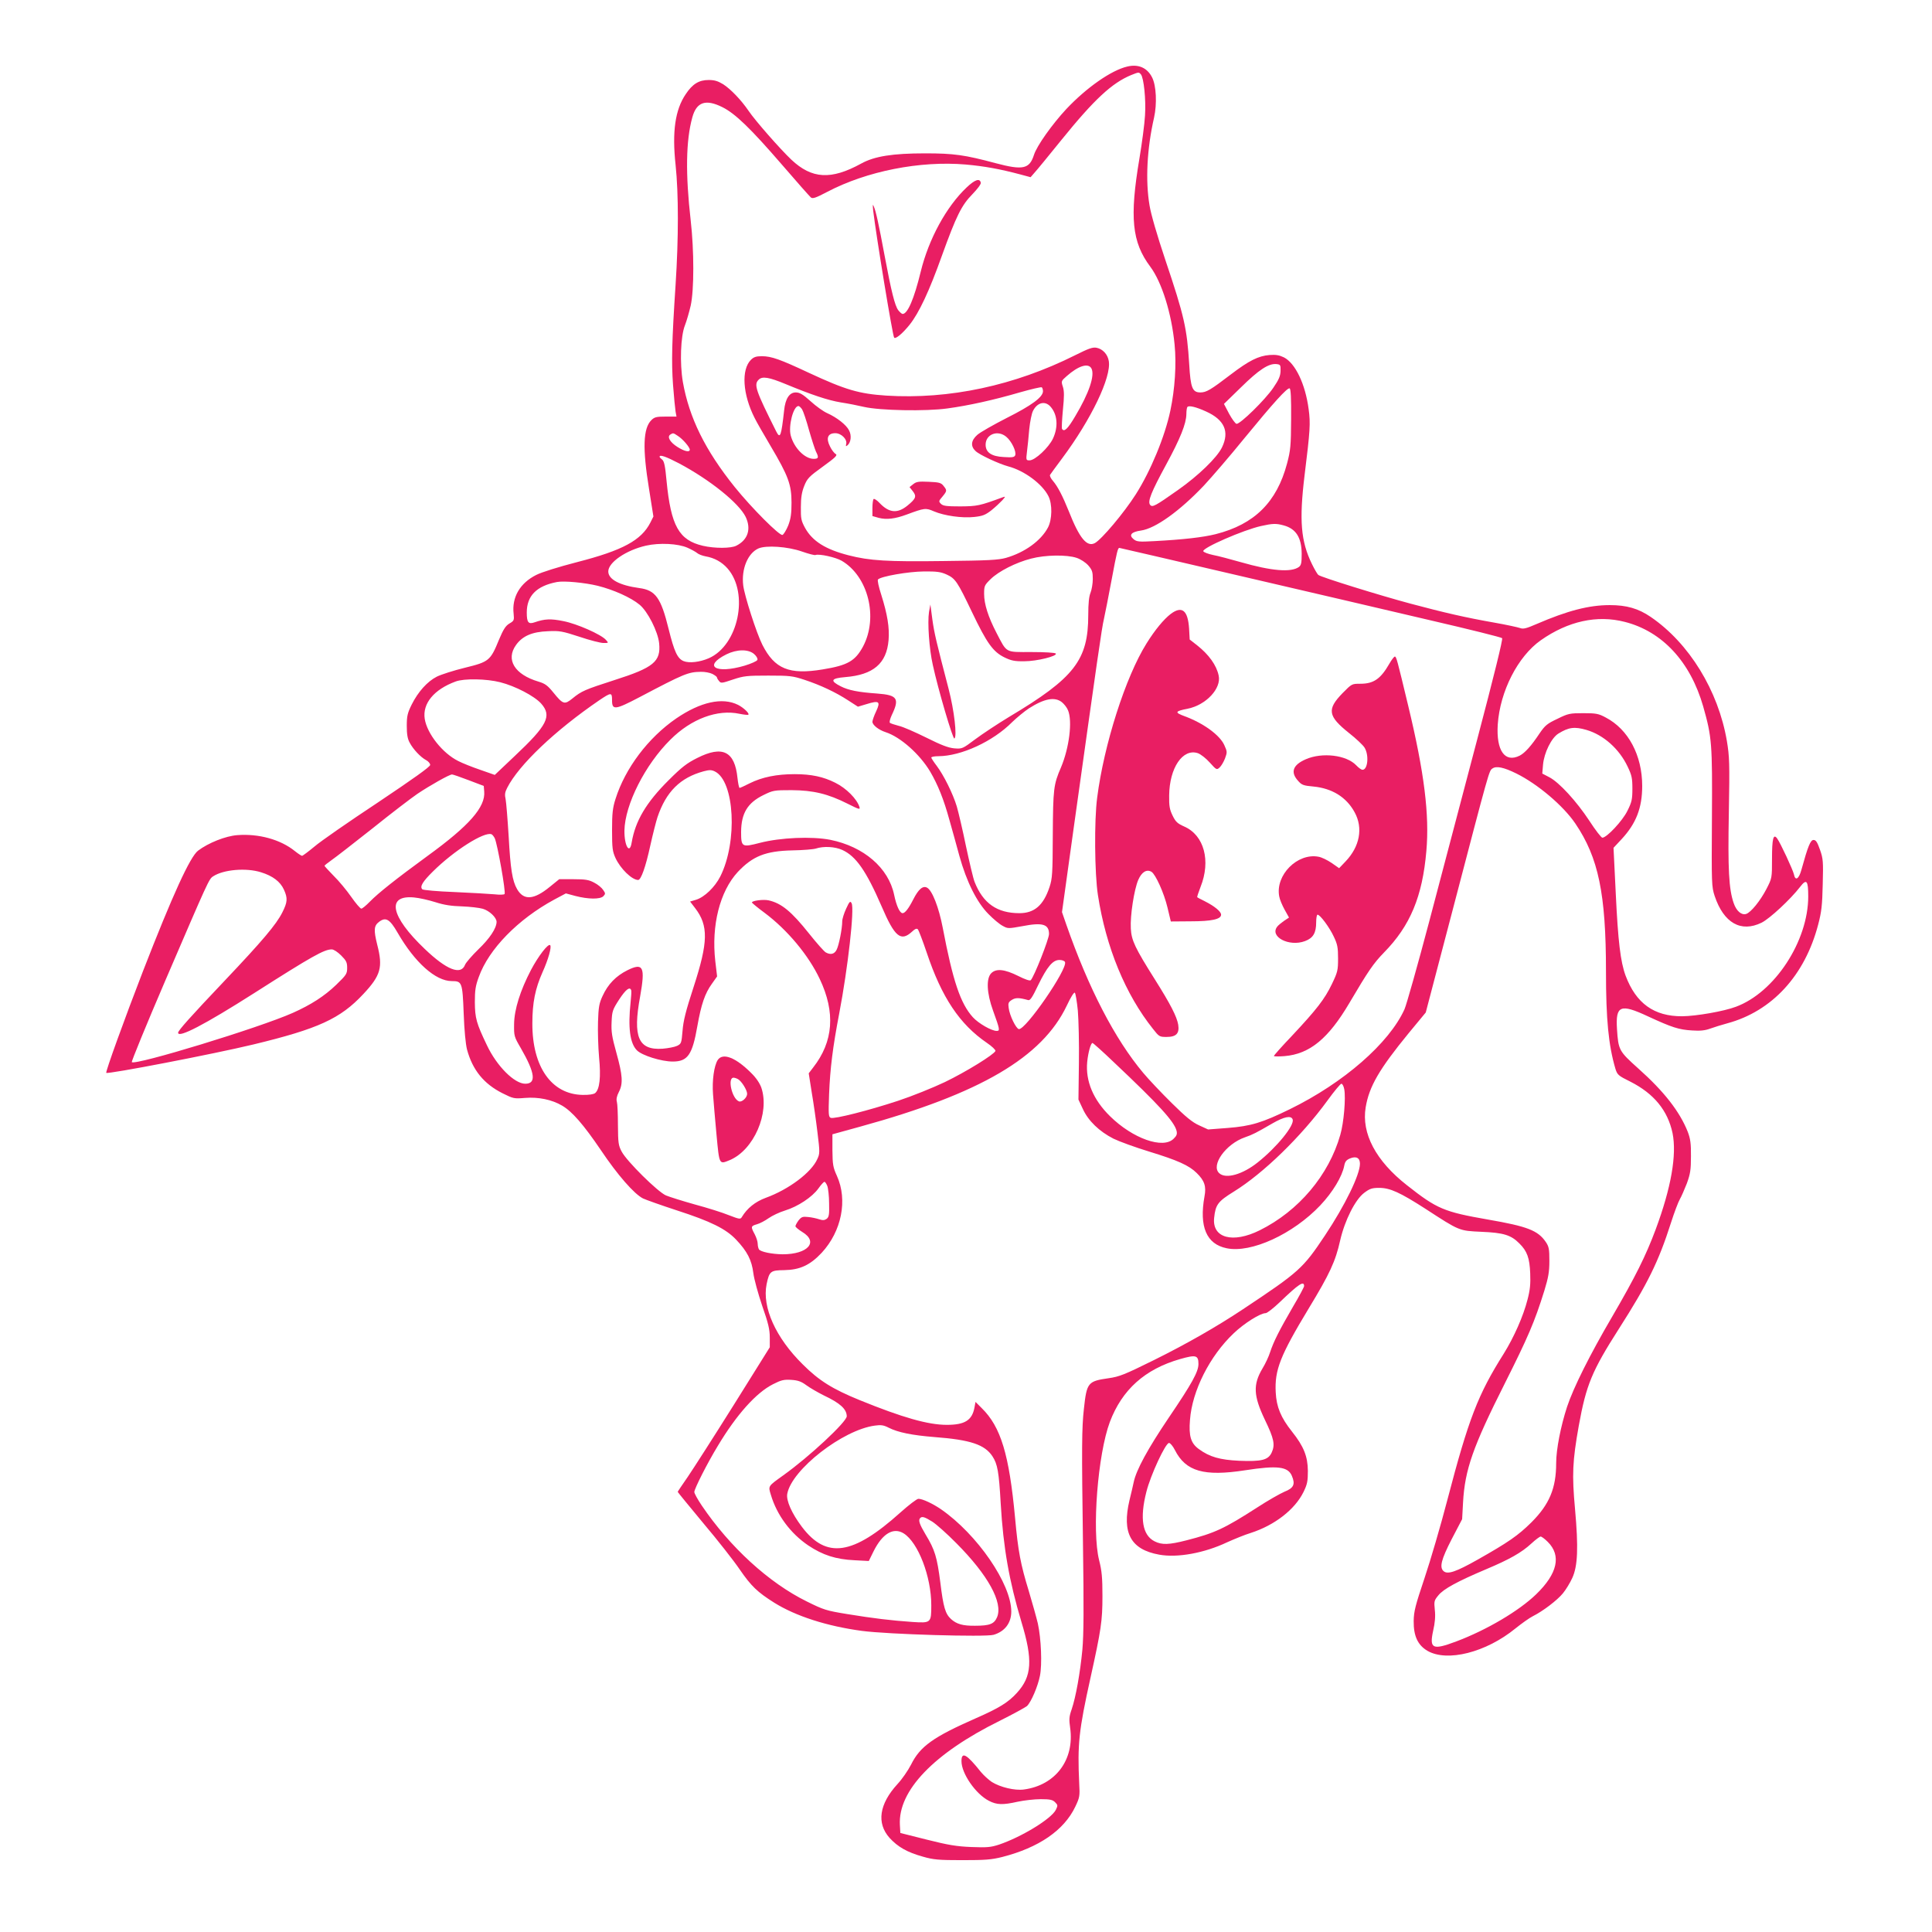 <?xml version="1.0" standalone="no"?>
<!DOCTYPE svg PUBLIC "-//W3C//DTD SVG 20010904//EN"
 "http://www.w3.org/TR/2001/REC-SVG-20010904/DTD/svg10.dtd">
<svg version="1.0" xmlns="http://www.w3.org/2000/svg"
 width="1280pt" height="1280pt" viewBox="0 0 1280 1280"
 preserveAspectRatio="xMidYMid meet">
<g transform="translate(0,1280) scale(0.1,-0.1)"
fill="#e91e63" stroke="none">
<path d="M7468 12359 c-106 -25 -269 -139 -403 -281 -94 -101 -196 -244 -215
-305 -30 -93 -73 -102 -254 -54 -205 55 -278 65 -466 65 -216 0 -337 -19 -425
-68 -199 -109 -326 -102 -462 26 -73 69 -240 259 -283 323 -49 72 -118 144
-169 177 -35 21 -57 28 -96 28 -64 0 -107 -26 -152 -94 -70 -103 -91 -249 -67
-469 20 -190 20 -485 0 -792 -25 -379 -28 -513 -17 -665 6 -80 14 -160 17
-178 l6 -32 -71 0 c-62 0 -75 -3 -96 -24 -54 -54 -59 -186 -15 -455 l29 -183
-20 -40 c-60 -118 -185 -185 -485 -262 -124 -32 -236 -67 -271 -85 -108 -54
-163 -148 -150 -258 4 -42 3 -46 -28 -64 -25 -15 -40 -38 -69 -107 -57 -140
-67 -147 -226 -186 -74 -18 -158 -45 -186 -59 -63 -32 -124 -100 -167 -186
-27 -55 -32 -75 -32 -140 0 -55 5 -86 19 -111 23 -44 73 -97 109 -116 15 -8
27 -22 27 -32 0 -12 -111 -91 -347 -249 -192 -127 -381 -258 -420 -292 -40
-33 -77 -61 -82 -61 -4 0 -26 14 -47 31 -95 77 -240 117 -382 106 -78 -6 -191
-51 -260 -103 -53 -41 -168 -292 -365 -799 -121 -313 -249 -666 -243 -673 11
-10 708 124 974 188 431 104 577 171 729 334 116 124 131 177 92 328 -24 97
-22 125 13 151 44 33 70 18 122 -72 114 -198 252 -321 359 -321 68 0 71 -7 79
-214 4 -112 13 -203 22 -239 37 -137 112 -228 235 -290 72 -36 77 -37 150 -31
88 7 177 -11 245 -51 67 -39 143 -127 257 -295 110 -164 220 -290 279 -320 19
-9 120 -45 224 -79 226 -73 326 -123 393 -194 74 -78 103 -135 114 -221 5 -41
32 -138 59 -218 40 -114 50 -156 50 -209 l0 -65 -238 -381 c-131 -209 -269
-424 -305 -477 -37 -53 -67 -98 -67 -100 0 -2 77 -96 170 -208 94 -111 202
-249 240 -305 77 -112 118 -151 229 -221 144 -90 351 -156 581 -187 171 -23
819 -42 873 -26 74 22 117 78 117 154 0 184 -226 512 -466 678 -54 37 -122 69
-149 69 -11 0 -64 -41 -120 -91 -315 -283 -490 -309 -652 -95 -68 90 -106 176
-97 220 30 160 368 423 580 451 41 6 59 3 92 -14 61 -31 154 -50 304 -62 238
-18 332 -50 383 -127 34 -52 43 -102 55 -314 17 -292 56 -512 137 -783 77
-253 70 -362 -30 -471 -57 -63 -119 -101 -272 -168 -282 -124 -369 -186 -429
-307 -20 -39 -60 -97 -90 -129 -121 -132 -140 -259 -52 -357 54 -59 116 -95
221 -124 69 -20 104 -23 260 -23 152 0 193 3 265 21 242 62 409 176 484 333
29 61 31 70 26 155 -12 260 -3 348 75 700 70 317 79 375 79 540 0 122 -4 167
-22 238 -49 195 -9 702 71 916 81 214 232 350 466 417 105 30 121 25 121 -33
0 -51 -43 -129 -197 -356 -137 -203 -215 -345 -232 -427 -5 -25 -18 -79 -28
-120 -51 -216 8 -326 197 -360 120 -22 298 10 450 82 47 21 117 50 157 62 158
51 292 155 349 271 25 51 29 72 29 140 -1 96 -27 162 -105 260 -74 93 -103
163 -108 260 -8 149 30 244 219 557 139 229 177 311 208 450 30 132 100 271
159 315 37 28 52 33 100 33 71 0 137 -30 305 -138 229 -149 223 -146 372 -153
145 -6 196 -21 251 -77 52 -51 68 -97 72 -198 3 -71 -1 -111 -18 -175 -28
-110 -90 -249 -157 -357 -171 -271 -233 -431 -374 -970 -44 -169 -112 -401
-151 -517 -61 -182 -71 -220 -72 -285 -1 -99 27 -159 91 -197 131 -76 388 -11
583 148 41 33 93 70 115 81 68 34 162 106 199 151 20 24 48 70 63 103 36 79
41 200 18 456 -21 229 -17 317 25 553 49 270 87 362 266 642 189 296 262 443
344 700 22 69 49 140 59 157 10 17 31 65 47 106 23 64 27 90 27 180 1 84 -4
116 -21 161 -53 134 -157 268 -329 421 -127 114 -131 121 -140 260 -10 157 22
170 206 84 158 -73 204 -88 291 -93 55 -4 87 0 120 12 25 9 76 25 113 35 297
80 515 317 603 655 22 83 27 128 30 265 4 152 3 170 -18 230 -18 51 -27 65
-43 65 -20 0 -37 -41 -80 -197 -17 -63 -41 -77 -50 -30 -7 30 -89 207 -111
237 -25 34 -34 0 -34 -136 0 -127 0 -127 -37 -199 -41 -79 -103 -155 -134
-165 -31 -10 -65 19 -83 72 -32 92 -39 224 -32 599 6 330 4 372 -13 475 -57
334 -250 648 -505 822 -82 56 -160 78 -271 78 -138 0 -280 -37 -484 -125 -69
-30 -89 -35 -110 -27 -14 5 -91 22 -171 36 -193 34 -331 66 -556 126 -205 55
-592 175 -610 190 -6 5 -25 37 -42 72 -74 151 -85 290 -49 587 37 299 40 345
27 440 -22 166 -88 303 -163 342 -31 15 -53 19 -96 16 -74 -6 -136 -37 -258
-130 -132 -101 -161 -118 -200 -118 -53 0 -65 30 -74 184 -15 242 -33 322
-159 696 -54 161 -95 302 -104 359 -28 165 -17 377 30 582 20 90 15 211 -13
266 -32 64 -91 90 -165 72z m91 -52 c19 -24 34 -167 27 -272 -3 -55 -20 -183
-37 -285 -66 -391 -50 -554 72 -717 76 -102 141 -308 161 -516 13 -130 2 -295
-28 -437 -36 -172 -131 -401 -229 -555 -79 -124 -226 -298 -271 -323 -53 -28
-102 31 -173 211 -41 102 -74 165 -105 201 -14 16 -23 34 -19 40 4 6 39 55 79
108 194 260 328 540 310 646 -7 44 -40 80 -81 88 -26 5 -53 -5 -141 -49 -403
-202 -835 -294 -1252 -268 -181 12 -270 38 -513 151 -190 89 -248 110 -311
110 -38 0 -54 -5 -73 -24 -65 -65 -55 -229 25 -386 12 -25 60 -108 106 -186
116 -196 138 -254 138 -374 0 -75 -5 -107 -22 -152 -13 -31 -30 -59 -38 -62
-19 -7 -203 177 -316 317 -196 244 -302 459 -344 697 -21 124 -15 302 14 375
11 28 28 87 38 130 23 104 23 364 0 565 -35 308 -32 529 11 683 28 102 89 122
199 67 85 -42 188 -142 392 -378 98 -114 186 -213 194 -220 12 -10 31 -4 109
37 261 137 614 207 917 181 124 -11 228 -30 363 -66 l67 -18 26 30 c15 16 96
115 180 219 216 267 334 376 461 428 50 20 50 20 64 4z m925 -1965 c-1 -33
-11 -57 -48 -111 -54 -80 -221 -243 -244 -239 -8 2 -30 32 -49 67 l-34 65 113
110 c118 116 182 158 233 154 28 -3 30 -5 29 -46z m-1253 17 c24 -46 -16 -164
-107 -316 -50 -85 -74 -108 -88 -84 -3 4 0 61 6 125 9 89 9 125 0 153 -12 37
-12 39 25 71 78 69 143 89 164 51z m-2025 -104 c169 -70 279 -107 364 -121 47
-7 117 -21 155 -30 105 -24 409 -30 552 -10 140 19 307 56 482 107 74 21 138
36 143 33 4 -3 8 -15 8 -26 0 -39 -75 -94 -240 -177 -88 -45 -176 -95 -195
-112 -42 -37 -46 -75 -12 -107 27 -26 155 -85 217 -102 107 -28 226 -117 266
-197 27 -53 25 -155 -3 -208 -46 -87 -153 -165 -278 -201 -50 -14 -117 -18
-414 -21 -373 -5 -489 2 -629 38 -152 39 -239 93 -288 181 -26 48 -29 62 -28
138 0 63 6 100 22 140 20 50 31 62 124 129 83 60 98 75 85 83 -10 5 -27 27
-38 50 -28 55 -15 88 35 88 40 0 81 -41 72 -73 -3 -14 -2 -16 9 -7 23 19 28
66 10 99 -18 36 -80 85 -145 114 -25 11 -74 46 -110 79 -51 46 -72 58 -98 58
-42 0 -69 -41 -77 -119 -19 -171 -26 -191 -52 -140 -136 271 -150 311 -117
343 24 25 69 17 180 -29z m3348 -231 c-1 -179 -4 -208 -27 -295 -68 -256 -216
-403 -473 -468 -84 -21 -216 -36 -405 -46 -105 -6 -118 -4 -139 13 -33 27 -15
48 49 57 95 13 257 129 418 299 52 56 172 195 266 311 196 239 285 337 301
332 8 -3 11 -66 10 -203z m-1596 84 c48 -52 55 -135 18 -214 -28 -59 -118
-144 -155 -144 -23 0 -24 2 -17 58 4 31 11 98 15 148 5 50 16 105 25 122 28
55 78 68 114 30z m-1644 -20 c8 -13 29 -75 46 -138 18 -63 39 -127 46 -142 20
-39 17 -48 -15 -48 -59 0 -130 72 -152 154 -17 64 17 196 51 196 5 0 16 -10
24 -22z m2676 -14 c122 -55 157 -133 106 -238 -33 -68 -156 -187 -291 -282
-152 -107 -170 -117 -185 -99 -18 22 6 83 106 267 94 173 133 271 134 334 0
22 3 44 7 48 11 11 57 0 123 -30z m-3499 -162 c32 -20 79 -75 79 -91 0 -19
-35 -12 -82 18 -49 31 -70 67 -47 82 19 12 20 11 50 -9z m2176 -6 c35 -29 68
-98 59 -122 -5 -13 -18 -16 -76 -12 -82 4 -120 31 -120 82 0 69 80 100 137 52z
m-2168 -176 c205 -109 396 -263 441 -354 38 -80 16 -152 -61 -191 -35 -19
-145 -19 -222 -1 -159 37 -212 132 -241 431 -9 99 -16 130 -29 140 -9 7 -17
15 -17 19 0 16 43 1 129 -44z m4006 -411 c81 -22 118 -80 119 -187 0 -61 -3
-76 -18 -88 -52 -38 -182 -27 -387 32 -67 19 -149 41 -182 47 -33 7 -62 18
-65 25 -7 22 266 141 383 167 76 17 100 18 150 4z m-3950 -148 c27 -12 56 -28
65 -36 8 -7 33 -17 55 -21 58 -10 107 -37 145 -80 144 -164 72 -509 -124 -595
-60 -26 -130 -34 -167 -19 -41 17 -62 63 -99 212 -51 208 -87 258 -195 272
-131 18 -205 58 -205 110 0 60 118 141 250 171 89 20 212 14 275 -14z m758
-25 c43 -15 84 -26 90 -23 25 9 133 -15 173 -38 176 -103 244 -375 142 -568
-52 -96 -101 -125 -267 -152 -222 -37 -319 3 -400 163 -39 77 -119 326 -127
394 -13 108 30 212 100 244 51 23 195 13 289 -20z m2905 -162 c438 -102 1006
-234 1260 -294 255 -59 468 -112 474 -118 6 -6 -53 -246 -167 -678 -97 -368
-239 -907 -316 -1199 -77 -291 -151 -553 -164 -582 -102 -225 -403 -487 -758
-661 -184 -90 -259 -113 -413 -125 l-130 -10 -59 27 c-45 20 -89 56 -183 149
-68 67 -153 157 -188 199 -188 224 -362 560 -510 984 l-28 81 77 554 c159
1135 186 1326 201 1389 8 36 31 153 51 260 35 188 41 210 51 210 3 0 364 -84
802 -186z m-1085 120 c27 -9 59 -30 77 -50 26 -30 30 -43 30 -90 0 -30 -7 -71
-15 -91 -10 -24 -15 -70 -15 -147 0 -299 -91 -417 -525 -676 -76 -46 -177
-113 -224 -148 -84 -63 -86 -64 -139 -60 -40 4 -85 21 -185 71 -73 36 -154 72
-182 78 -27 7 -54 16 -59 20 -5 4 1 27 12 51 53 110 38 133 -95 143 -128 9
-192 22 -243 48 -73 37 -65 53 30 61 186 15 274 90 287 245 7 82 -8 172 -48
299 -18 55 -27 98 -22 103 21 21 201 52 303 53 87 1 113 -3 151 -20 59 -27 72
-47 169 -250 98 -205 139 -262 214 -299 45 -22 68 -27 133 -26 82 0 219 34
208 51 -4 6 -73 10 -160 10 -178 0 -162 -9 -233 127 -55 106 -82 191 -82 258
0 53 2 58 44 99 54 52 166 109 267 135 94 25 237 27 302 5z m-3173 -185 c104
-26 219 -77 277 -125 54 -44 122 -178 130 -256 12 -121 -36 -161 -297 -244
-195 -63 -217 -72 -278 -122 -52 -42 -62 -39 -126 40 -38 47 -55 59 -98 72
-159 47 -219 146 -149 243 43 60 107 87 211 91 78 4 96 0 210 -37 68 -23 139
-41 158 -41 35 0 35 0 16 21 -32 36 -193 107 -282 124 -83 17 -124 15 -190 -8
-41 -14 -52 -2 -52 65 0 110 64 176 200 202 46 9 184 -4 270 -25z m6804 -239
c249 -63 435 -264 520 -560 58 -205 61 -245 58 -739 -3 -440 -2 -455 18 -517
60 -179 174 -244 311 -177 54 27 191 154 255 237 43 56 54 43 54 -63 0 -296
-222 -636 -479 -731 -79 -30 -262 -62 -356 -63 -186 -1 -306 85 -375 269 -34
92 -50 228 -65 541 l-15 306 55 59 c95 103 135 206 135 351 0 203 -92 375
-241 453 -48 26 -64 29 -149 29 -89 0 -100 -2 -171 -37 -68 -32 -82 -43 -119
-97 -55 -83 -97 -129 -131 -147 -99 -50 -157 33 -146 206 15 220 133 451 285
558 181 127 373 169 556 122z m-5768 -213 c16 -14 25 -30 22 -39 -3 -8 -41
-25 -84 -38 -193 -57 -279 -4 -121 75 69 34 145 35 183 2z m-276 -132 c17 -9
30 -19 30 -23 0 -4 6 -15 14 -24 12 -16 18 -15 92 10 72 24 93 26 234 26 143
0 161 -2 240 -28 106 -35 206 -82 289 -136 l65 -42 57 17 c84 26 94 18 64 -47
-14 -29 -25 -61 -25 -70 0 -21 41 -54 88 -69 98 -32 225 -145 294 -260 52 -89
90 -183 128 -321 18 -62 47 -169 66 -238 48 -173 116 -308 192 -385 32 -33 75
-69 95 -79 34 -19 37 -19 131 -2 133 26 176 13 176 -52 0 -33 -99 -284 -121
-306 -5 -6 -38 5 -83 28 -91 45 -146 51 -179 18 -34 -35 -30 -131 12 -247 46
-127 47 -135 24 -135 -34 0 -121 50 -158 91 -82 91 -132 240 -199 592 -26 136
-70 248 -104 266 -28 15 -57 -10 -92 -79 -30 -59 -54 -90 -70 -90 -19 0 -41
49 -56 121 -37 179 -201 320 -423 365 -123 24 -330 15 -466 -20 -120 -31 -125
-29 -125 73 1 123 43 192 147 243 65 32 71 33 188 33 143 -1 240 -24 371 -90
76 -38 84 -41 78 -21 -17 53 -87 124 -160 160 -79 40 -159 57 -269 57 -118 0
-215 -19 -299 -61 -33 -17 -62 -30 -66 -30 -4 0 -10 30 -14 66 -18 177 -99
217 -267 132 -68 -34 -102 -60 -189 -147 -149 -148 -221 -270 -245 -413 -13
-82 -49 -23 -48 79 3 172 137 437 305 603 138 138 312 202 457 171 30 -6 56
-9 59 -6 9 8 -31 46 -68 65 -104 52 -249 20 -410 -90 -186 -128 -338 -330
-402 -533 -19 -59 -23 -96 -23 -207 0 -120 3 -141 23 -185 33 -71 109 -145
150 -145 19 0 50 88 80 226 17 77 39 163 48 190 57 169 151 262 306 304 38 10
51 10 74 -1 131 -64 152 -466 36 -696 -36 -71 -105 -137 -160 -154 l-40 -12
33 -43 c90 -117 87 -226 -10 -524 -52 -159 -68 -224 -73 -290 -7 -81 -8 -85
-36 -99 -17 -8 -60 -16 -96 -19 -161 -11 -199 77 -149 346 35 197 21 226 -84
174 -76 -38 -129 -92 -165 -171 -22 -47 -27 -73 -30 -170 -2 -63 1 -169 7
-236 13 -131 4 -212 -26 -237 -10 -8 -41 -13 -84 -12 -205 4 -333 186 -332
474 0 137 19 230 67 338 39 86 62 169 51 180 -13 13 -79 -73 -127 -164 -71
-136 -111 -262 -112 -359 -1 -79 0 -83 45 -160 95 -165 103 -235 29 -235 -72
0 -189 117 -254 255 -70 146 -79 179 -80 285 0 78 4 108 26 167 66 185 260
383 500 513 l77 41 63 -17 c85 -22 163 -23 185 -2 15 16 15 19 -1 42 -9 14
-35 36 -59 48 -35 19 -58 23 -137 23 l-95 0 -63 -51 c-105 -86 -172 -91 -216
-15 -32 55 -44 134 -56 350 -7 114 -16 224 -20 245 -7 31 -5 47 10 76 77 152
318 381 611 581 79 53 84 53 84 -1 0 -66 20 -64 182 21 296 156 323 167 406
168 26 1 61 -6 77 -14z m-1406 -55 c99 -25 226 -91 271 -141 73 -82 42 -144
-175 -348 l-132 -125 -97 34 c-53 18 -118 44 -145 58 -103 51 -206 180 -222
279 -16 102 61 195 205 248 56 21 205 18 295 -5z m3721 -132 c15 -12 34 -36
41 -54 30 -72 8 -249 -47 -379 -49 -113 -52 -142 -54 -445 -1 -259 -3 -291
-22 -348 -40 -120 -100 -172 -199 -172 -148 0 -241 65 -297 207 -9 22 -34 129
-57 236 -22 108 -50 226 -61 264 -26 86 -87 208 -133 269 -20 26 -36 51 -36
55 0 5 21 9 48 9 150 1 360 97 488 226 31 30 81 71 111 91 102 65 171 78 218
41z m3476 -184 c113 -33 217 -126 272 -242 28 -58 32 -78 32 -147 0 -71 -4
-89 -33 -147 -32 -66 -137 -178 -166 -178 -7 0 -46 50 -86 112 -85 129 -200
255 -266 289 l-46 24 5 59 c7 79 56 178 102 206 68 42 107 47 186 24z m-464
-289 c141 -70 310 -213 390 -331 153 -226 203 -464 203 -979 0 -320 17 -490
62 -644 13 -42 18 -47 101 -88 155 -79 246 -190 278 -340 29 -144 -9 -362
-112 -639 -65 -174 -134 -313 -289 -579 -147 -251 -256 -469 -298 -596 -42
-129 -72 -282 -72 -373 0 -166 -45 -273 -164 -392 -89 -88 -153 -132 -358
-248 -142 -80 -196 -98 -223 -76 -30 25 -17 77 53 213 l69 132 6 110 c12 219
66 371 277 790 153 305 197 406 262 615 26 86 33 122 33 196 0 79 -3 95 -24
126 -52 76 -122 103 -382 148 -292 51 -338 70 -537 227 -207 162 -303 344
-274 517 23 138 90 253 284 490 l114 138 179 682 c243 929 240 918 262 934 26
19 75 9 160 -33z m-6942 -44 l100 -38 3 -37 c9 -103 -99 -226 -373 -425 -212
-155 -327 -246 -385 -305 -24 -25 -50 -46 -56 -46 -7 0 -37 35 -67 78 -30 43
-82 106 -116 139 -33 34 -61 64 -61 67 0 3 21 19 46 37 25 17 147 112 271 210
123 99 258 202 299 230 82 55 213 129 229 128 6 0 55 -17 110 -38z m173 -385
c18 -40 74 -355 65 -369 -3 -5 -33 -6 -67 -2 -33 3 -153 10 -265 15 -112 4
-208 13 -213 18 -18 18 2 51 70 118 139 138 339 265 388 247 6 -2 16 -15 22
-27z m2302 -77 c91 -41 159 -139 261 -374 87 -203 127 -236 202 -167 19 18 30
23 38 15 5 -5 32 -75 59 -155 99 -296 218 -474 398 -597 34 -23 59 -47 57 -54
-10 -24 -194 -138 -335 -206 -80 -38 -219 -94 -310 -124 -194 -64 -422 -122
-446 -113 -15 6 -16 22 -11 159 7 169 24 308 67 532 58 304 102 695 82 731 -9
17 -14 12 -36 -36 -14 -30 -26 -68 -26 -84 0 -48 -22 -159 -37 -188 -14 -29
-40 -36 -72 -18 -10 5 -60 61 -110 124 -118 148 -184 202 -269 221 -36 8 -115
-3 -110 -15 2 -4 39 -35 84 -68 151 -113 291 -281 365 -438 105 -221 91 -415
-44 -587 l-29 -38 20 -127 c12 -70 29 -189 38 -265 16 -130 16 -140 -1 -176
-39 -89 -190 -202 -342 -257 -70 -26 -123 -69 -158 -127 -9 -16 -16 -15 -86
12 -41 17 -143 49 -225 71 -82 23 -168 50 -192 60 -55 24 -260 227 -293 290
-22 41 -24 58 -25 175 0 72 -3 141 -7 155 -5 17 -1 38 13 65 29 56 25 111 -16
259 -30 108 -35 140 -32 205 3 71 6 81 50 149 44 67 71 88 80 61 2 -6 0 -41
-4 -78 -18 -168 -5 -273 42 -320 34 -34 162 -74 237 -74 99 0 130 44 163 234
26 146 50 217 97 282 l34 48 -12 101 c-27 237 30 462 149 591 99 105 184 139
362 143 69 1 139 7 155 12 51 17 127 13 175 -9z m-3851 -148 c78 -24 128 -62
152 -115 26 -57 24 -83 -11 -152 -40 -79 -129 -185 -385 -455 -224 -236 -305
-327 -305 -341 0 -38 175 53 505 263 384 245 463 289 513 289 13 0 39 -17 62
-40 34 -34 40 -46 40 -82 0 -40 -5 -47 -73 -113 -78 -75 -167 -132 -288 -186
-223 -99 -1042 -349 -1066 -326 -3 4 96 247 222 540 286 665 289 673 317 691
68 45 219 58 317 27z m1155 -198 c59 -19 107 -26 177 -28 52 -2 114 -9 138
-16 44 -13 91 -58 91 -87 -1 -43 -46 -110 -120 -181 -43 -42 -83 -88 -89 -103
-27 -71 -122 -34 -267 105 -227 216 -256 359 -70 341 33 -3 96 -17 140 -31z
m4172 -397 c18 -46 -262 -452 -306 -444 -19 4 -61 90 -67 139 -5 32 -2 40 20
54 25 16 48 16 109 -1 13 -4 28 19 66 99 60 123 97 167 141 167 18 0 34 -6 37
-14z m85 -322 c5 -60 9 -217 7 -349 l-3 -240 29 -62 c36 -79 109 -149 203
-197 39 -19 146 -58 238 -86 186 -57 263 -91 314 -142 51 -50 64 -88 51 -155
-36 -200 13 -316 147 -343 162 -34 440 94 620 284 83 88 145 191 159 263 5 27
14 38 38 48 41 17 66 4 66 -35 0 -73 -99 -276 -231 -474 -147 -221 -171 -242
-544 -490 -173 -115 -372 -229 -590 -337 -194 -96 -229 -110 -300 -120 -138
-20 -145 -28 -164 -204 -14 -126 -15 -250 -6 -895 6 -422 5 -599 -4 -700 -15
-155 -43 -312 -71 -395 -17 -48 -18 -67 -10 -122 30 -212 -97 -381 -307 -409
-60 -8 -156 15 -212 50 -21 14 -54 44 -73 67 -93 117 -128 137 -128 71 0 -82
94 -218 182 -263 52 -27 92 -28 190 -6 42 9 111 17 153 17 62 0 79 -4 95 -20
19 -19 19 -22 5 -51 -31 -60 -226 -179 -376 -230 -56 -18 -79 -20 -184 -16
-98 4 -152 13 -295 49 l-175 44 -3 53 c-13 227 225 475 663 691 88 44 168 88
179 97 28 27 72 130 86 201 15 75 8 245 -14 346 -9 38 -36 135 -60 215 -54
176 -71 263 -91 486 -39 418 -94 602 -221 726 l-41 41 -7 -38 c-16 -84 -64
-114 -183 -114 -124 0 -293 48 -578 164 -179 73 -269 129 -376 236 -180 177
-271 380 -240 532 18 86 26 92 117 93 104 2 171 33 248 115 132 143 173 349
101 509 -26 57 -29 75 -30 170 l0 106 185 51 c796 219 1205 459 1368 802 26
56 48 90 53 85 5 -5 14 -58 20 -119z m239 -342 c300 -283 400 -393 415 -454 5
-21 1 -33 -19 -52 -70 -71 -272 1 -422 149 -111 109 -163 233 -151 359 6 63
24 126 35 126 4 0 68 -57 142 -128z m1526 -178 c11 -59 -3 -223 -26 -302 -76
-268 -276 -505 -534 -633 -179 -89 -316 -51 -302 82 9 88 25 109 130 174 196
121 447 365 621 604 44 61 85 110 92 111 7 0 15 -16 19 -36z m-342 -200 c15
-38 -105 -185 -231 -285 -100 -80 -211 -112 -255 -72 -58 52 43 194 170 238
52 18 73 29 182 92 78 45 124 54 134 27z m-3083 -441 c6 -16 12 -68 12 -116 2
-75 -1 -90 -16 -102 -14 -10 -26 -11 -50 -3 -18 6 -50 13 -73 15 -36 4 -44 1
-63 -22 -11 -15 -21 -33 -21 -39 0 -6 21 -23 45 -38 110 -66 38 -148 -130
-148 -71 1 -146 16 -157 33 -4 7 -8 23 -8 37 0 14 -9 42 -20 63 -27 50 -26 54
15 66 19 5 53 23 77 40 24 17 73 40 109 51 85 26 180 89 221 146 17 24 35 44
40 44 5 0 13 -12 19 -27z m3159 -664 c0 -6 -33 -68 -74 -137 -90 -155 -128
-230 -151 -300 -9 -29 -32 -78 -51 -109 -63 -106 -60 -180 16 -339 61 -126 69
-166 45 -218 -23 -49 -66 -60 -215 -54 -127 6 -196 25 -268 78 -52 38 -67 85
-58 193 14 192 131 424 290 574 69 66 176 133 211 133 10 0 52 33 94 73 126
121 161 144 161 106z m-3297 -657 c23 -17 75 -47 115 -67 108 -51 151 -90 152
-138 0 -37 -249 -269 -420 -391 -103 -74 -101 -70 -83 -129 40 -135 130 -256
248 -336 96 -64 182 -92 306 -98 l95 -5 31 63 c59 119 132 162 200 120 96 -60
183 -286 183 -476 0 -117 -2 -119 -124 -111 -144 10 -259 24 -431 52 -141 23
-157 28 -270 84 -252 124 -510 361 -696 636 -27 40 -49 80 -49 89 0 21 87 193
156 306 124 207 254 352 365 408 55 28 72 32 122 29 45 -3 66 -11 100 -36z
m2441 -429 c72 -142 193 -176 465 -134 214 33 284 25 310 -37 24 -56 12 -81
-49 -105 -30 -13 -111 -59 -180 -104 -219 -141 -282 -170 -469 -218 -117 -30
-163 -31 -211 -7 -81 40 -100 152 -55 328 28 112 127 324 150 324 8 0 26 -21
39 -47z m-1608 -474 c27 -17 99 -81 160 -143 210 -211 310 -393 270 -490 -19
-45 -48 -57 -146 -57 -82 -1 -122 11 -159 44 -38 35 -51 78 -71 242 -22 170
-36 217 -98 319 -40 67 -50 95 -35 109 12 12 29 7 79 -24z m4078 -134 c92 -91
65 -211 -77 -348 -114 -110 -327 -236 -529 -312 -157 -59 -179 -49 -153 71 12
52 16 96 11 138 -6 58 -4 63 24 97 34 42 126 92 315 172 157 66 236 111 301
171 27 25 54 45 61 46 7 0 28 -16 47 -35z"/>
<path d="M6404 11558 c-134 -127 -251 -341 -304 -558 -44 -181 -87 -280 -120
-280 -5 0 -18 11 -29 25 -22 29 -46 124 -90 360 -40 215 -58 295 -71 325 -8
21 -9 16 -5 -25 19 -162 129 -832 139 -842 10 -11 56 28 102 85 63 79 130 222
214 457 96 266 131 336 203 409 32 33 57 66 55 75 -6 32 -38 22 -94 -31z"/>
<path d="M6050 9592 l-24 -19 22 -28 c26 -33 20 -49 -35 -94 -67 -55 -123 -50
-187 18 -16 17 -33 28 -38 25 -4 -3 -8 -29 -8 -59 l0 -54 42 -12 c51 -13 107
-7 185 22 119 44 126 45 181 21 68 -29 187 -46 267 -37 55 6 73 13 113 44 26
21 58 51 72 66 22 25 23 27 5 21 -155 -57 -170 -60 -282 -61 -92 0 -115 3
-129 17 -16 16 -15 19 10 48 31 38 31 41 7 71 -16 21 -30 24 -98 27 -66 3 -82
1 -103 -16z"/>
<path d="M7757 8733 c-47 -36 -105 -106 -161 -196 -139 -222 -282 -670 -327
-1022 -20 -150 -17 -504 5 -645 53 -345 182 -658 365 -887 40 -51 43 -53 90
-53 64 0 86 23 77 81 -9 53 -50 134 -154 299 -133 211 -156 260 -160 338 -5
87 22 258 49 322 23 53 56 73 88 54 27 -17 83 -140 106 -237 l22 -92 129 1
c143 0 204 14 204 44 0 21 -44 57 -110 90 -25 12 -47 24 -48 26 -2 1 8 32 22
68 69 173 24 342 -108 400 -45 20 -57 31 -77 72 -20 41 -24 63 -23 134 2 183
90 313 190 280 18 -6 54 -34 79 -62 44 -49 46 -50 65 -33 11 10 27 37 36 60
15 41 15 45 -4 87 -29 67 -139 147 -264 193 -68 25 -64 33 22 50 120 24 223
134 204 219 -14 68 -64 138 -142 200 l-50 39 -4 73 c-8 121 -47 152 -121 97z"/>
<path d="M9205 8403 c-58 -101 -104 -133 -192 -133 -57 0 -57 0 -119 -63 -104
-107 -96 -152 43 -263 47 -37 94 -81 104 -98 30 -50 21 -146 -14 -146 -8 0
-26 13 -42 30 -65 68 -225 87 -333 40 -86 -37 -104 -85 -53 -142 25 -29 36
-33 103 -39 124 -12 219 -71 273 -171 57 -104 34 -227 -61 -326 l-42 -44 -50
35 c-28 19 -67 38 -87 41 -139 26 -286 -121 -260 -262 3 -20 20 -60 36 -89
l29 -52 -33 -22 c-17 -12 -38 -29 -44 -37 -55 -67 77 -137 183 -97 54 20 74
54 74 125 0 27 4 50 9 50 17 0 80 -85 108 -146 24 -50 28 -72 28 -144 0 -79
-3 -91 -41 -170 -48 -100 -102 -169 -264 -342 -66 -69 -120 -130 -120 -134 0
-4 32 -4 71 -1 166 14 290 116 429 352 125 212 159 262 229 334 174 177 255
371 281 673 21 238 -13 517 -120 961 -75 313 -79 327 -89 327 -5 0 -21 -21
-36 -47z"/>
<path d="M6155 8746 c-11 -70 1 -245 25 -351 35 -162 133 -494 143 -488 19 12
-1 186 -38 328 -82 315 -95 368 -108 462 l-13 98 -9 -49z"/>
<path d="M4755 5777 c-24 -38 -38 -135 -31 -227 3 -47 14 -167 23 -267 19
-203 17 -198 88 -169 159 67 266 312 209 480 -11 30 -34 65 -68 98 -103 103
-188 135 -221 85z m135 -127 c23 -13 60 -72 60 -97 0 -25 -35 -57 -54 -50 -47
18 -78 157 -36 157 6 0 20 -4 30 -10z"/>
</g>
</svg>
